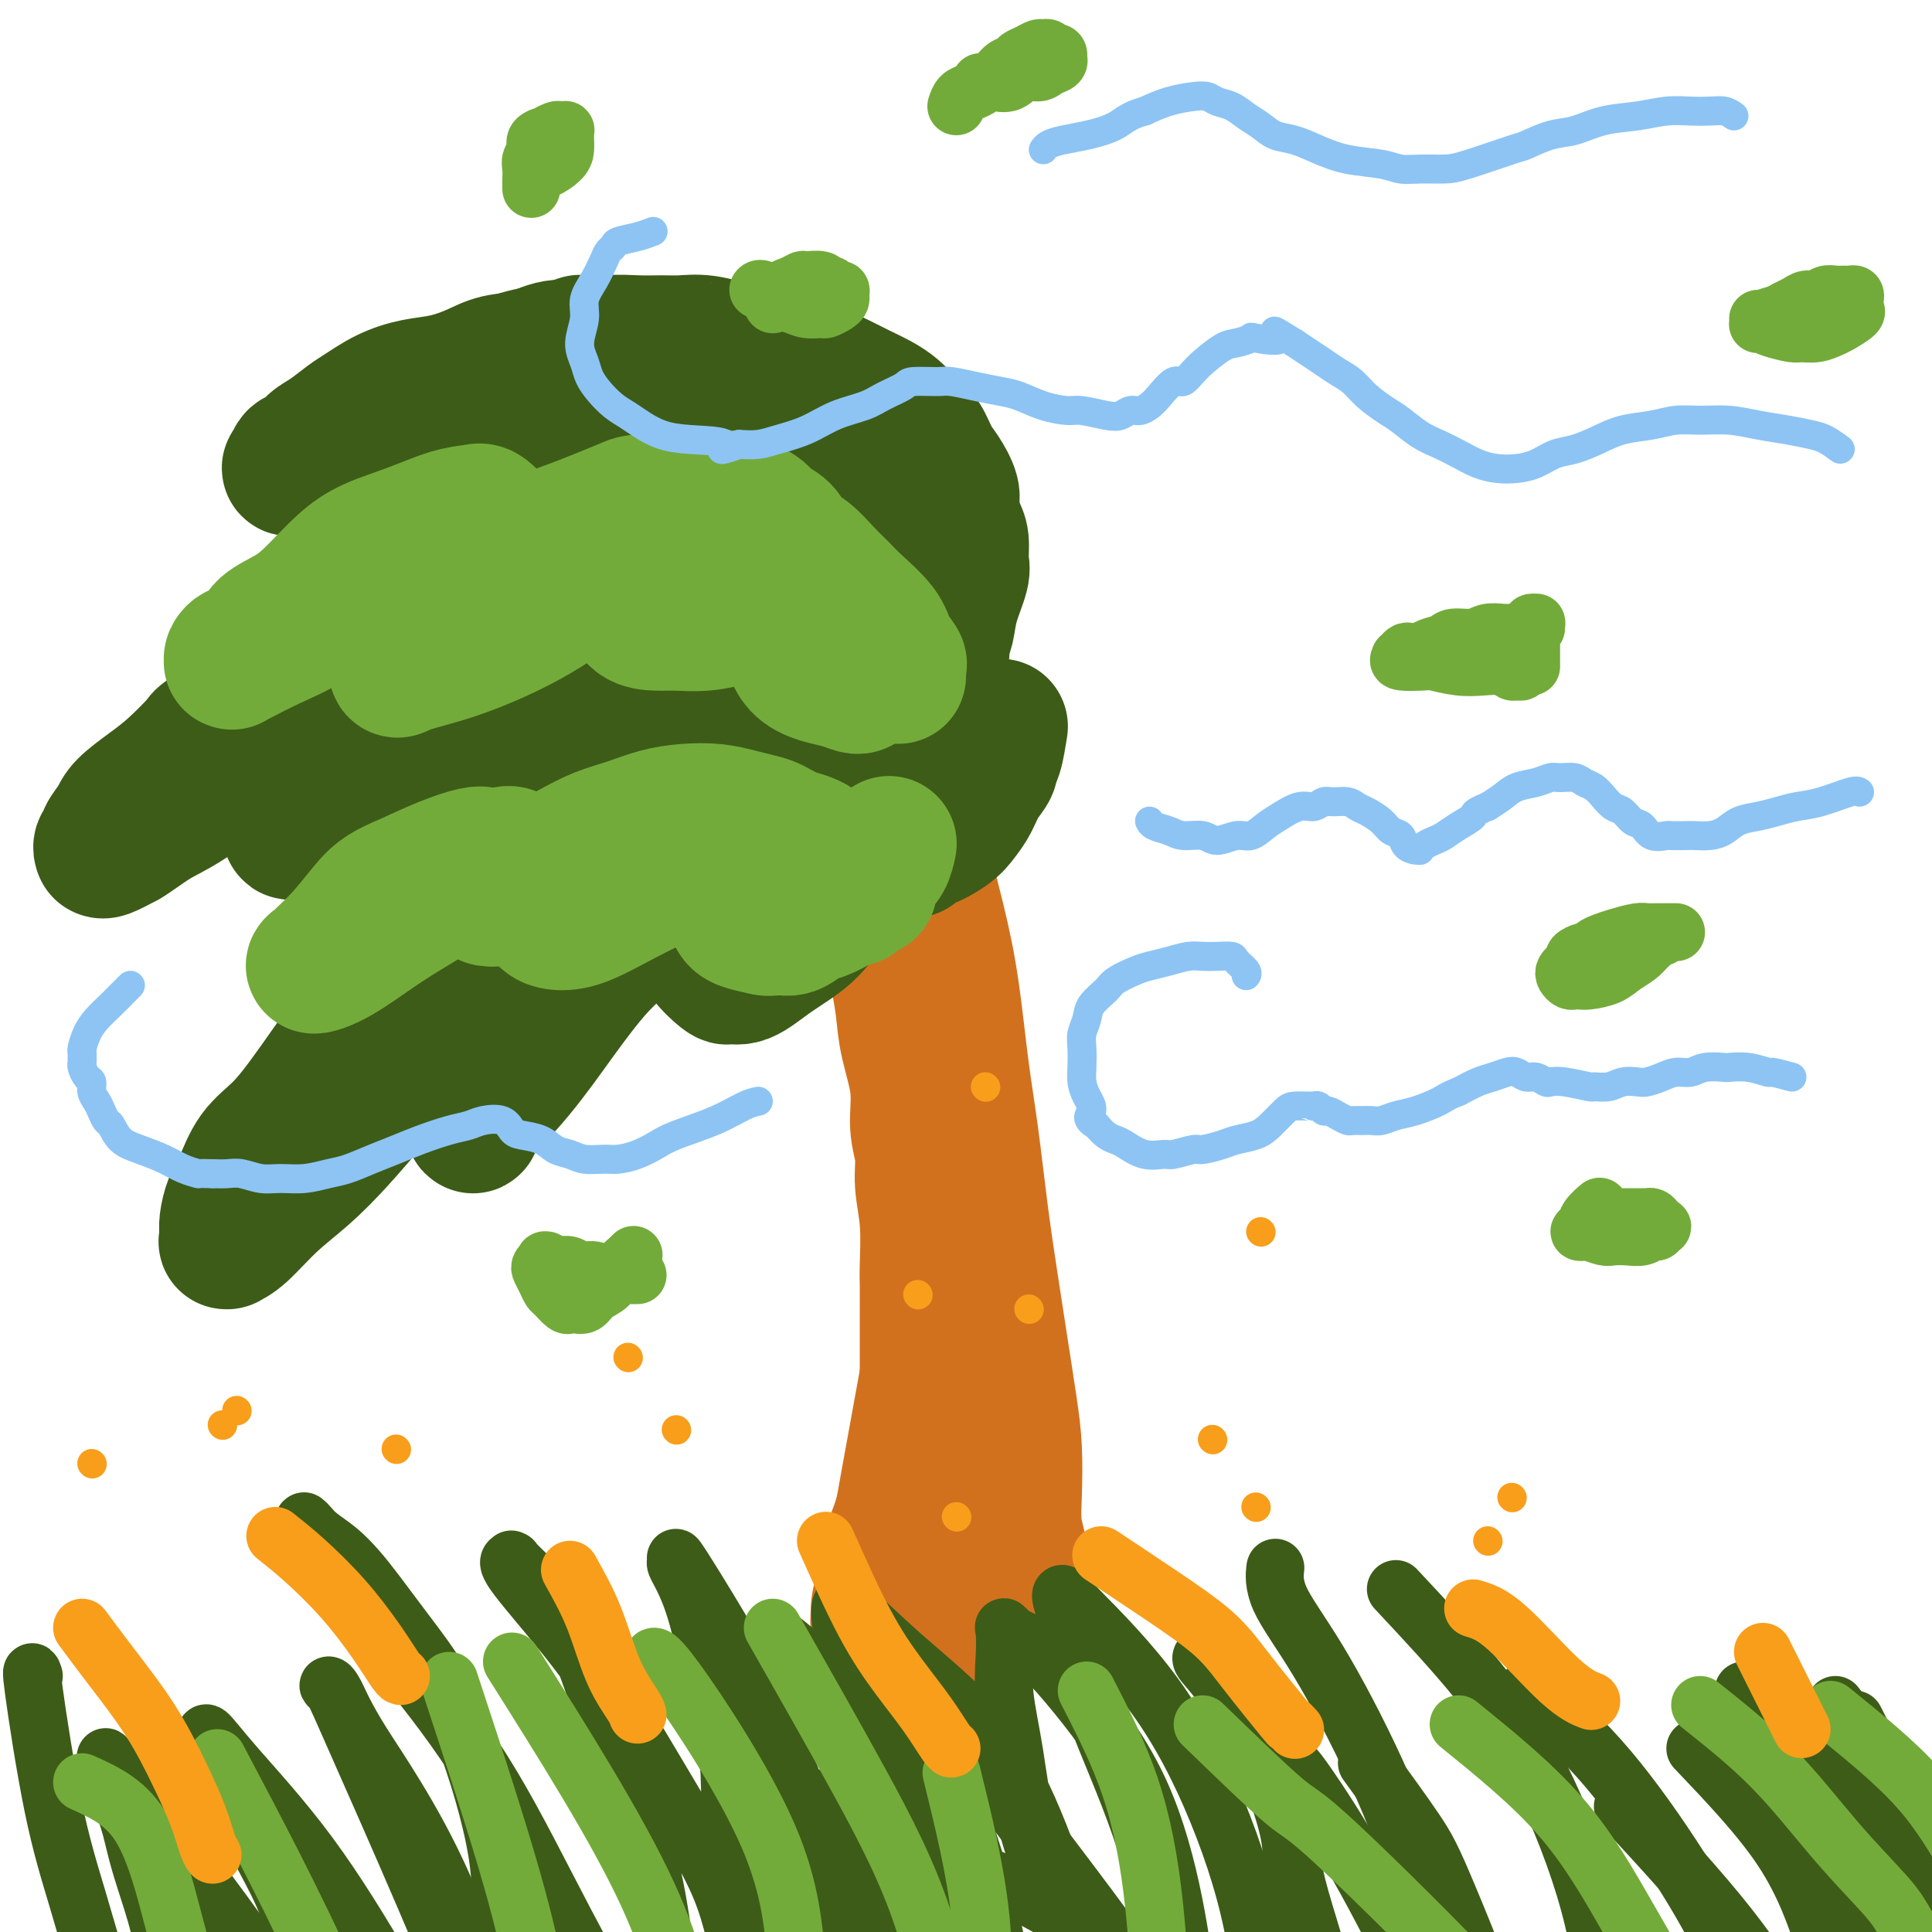 <svg viewBox='0 0 400 400' version='1.1' xmlns='http://www.w3.org/2000/svg' xmlns:xlink='http://www.w3.org/1999/xlink'><g fill='none' stroke='rgb(210,113,29)' stroke-width='28' stroke-linecap='round' stroke-linejoin='round'><path d='M192,293c0.000,-0.513 0.000,-1.026 0,-2c-0.000,-0.974 -0.000,-2.409 0,-4c0.000,-1.591 0.001,-3.340 0,-6c-0.001,-2.660 -0.004,-6.233 0,-9c0.004,-2.767 0.016,-4.728 0,-6c-0.016,-1.272 -0.061,-1.856 0,-4c0.061,-2.144 0.228,-5.847 0,-9c-0.228,-3.153 -0.853,-5.755 -1,-8c-0.147,-2.245 0.182,-4.131 0,-6c-0.182,-1.869 -0.875,-3.719 -1,-6c-0.125,-2.281 0.318,-4.992 0,-8c-0.318,-3.008 -1.396,-6.311 -2,-9c-0.604,-2.689 -0.734,-4.763 -1,-7c-0.266,-2.237 -0.668,-4.638 -1,-6c-0.332,-1.362 -0.595,-1.686 -1,-4c-0.405,-2.314 -0.953,-6.618 -1,-11c-0.047,-4.382 0.406,-8.841 0,-12c-0.406,-3.159 -1.671,-5.018 -2,-6c-0.329,-0.982 0.280,-1.086 0,-4c-0.280,-2.914 -1.447,-8.637 -2,-12c-0.553,-3.363 -0.492,-4.365 -1,-6c-0.508,-1.635 -1.586,-3.902 -2,-5c-0.414,-1.098 -0.162,-1.026 0,-2c0.162,-0.974 0.236,-2.993 0,-4c-0.236,-1.007 -0.782,-1.002 -1,-1c-0.218,0.002 -0.109,0.001 0,0'/><path d='M176,136c-2.227,-13.752 -0.793,-3.631 0,0c0.793,3.631 0.947,0.771 1,0c0.053,-0.771 0.007,0.545 0,1c-0.007,0.455 0.026,0.049 0,0c-0.026,-0.049 -0.110,0.259 0,1c0.110,0.741 0.414,1.915 1,3c0.586,1.085 1.455,2.082 2,3c0.545,0.918 0.764,1.756 1,4c0.236,2.244 0.487,5.895 1,9c0.513,3.105 1.289,5.663 2,8c0.711,2.337 1.356,4.452 2,7c0.644,2.548 1.286,5.530 2,9c0.714,3.470 1.501,7.428 2,11c0.499,3.572 0.711,6.758 1,10c0.289,3.242 0.657,6.540 1,10c0.343,3.460 0.663,7.083 1,10c0.337,2.917 0.690,5.129 1,8c0.310,2.871 0.576,6.400 1,10c0.424,3.600 1.005,7.272 1,10c-0.005,2.728 -0.597,4.513 -1,8c-0.403,3.487 -0.618,8.677 -1,13c-0.382,4.323 -0.932,7.778 -1,10c-0.068,2.222 0.344,3.212 0,5c-0.344,1.788 -1.445,4.375 -2,7c-0.555,2.625 -0.565,5.290 -1,8c-0.435,2.710 -1.296,5.467 -2,8c-0.704,2.533 -1.251,4.844 -2,7c-0.749,2.156 -1.702,4.157 -2,6c-0.298,1.843 0.058,3.526 0,5c-0.058,1.474 -0.529,2.737 -1,4'/><path d='M183,331c-1.774,7.516 -1.209,3.807 -1,3c0.209,-0.807 0.062,1.287 0,2c-0.062,0.713 -0.039,0.044 0,0c0.039,-0.044 0.093,0.538 0,0c-0.093,-0.538 -0.334,-2.194 0,-4c0.334,-1.806 1.244,-3.761 2,-6c0.756,-2.239 1.359,-4.763 2,-8c0.641,-3.237 1.321,-7.187 2,-11c0.679,-3.813 1.356,-7.490 2,-11c0.644,-3.510 1.256,-6.855 2,-11c0.744,-4.145 1.620,-9.092 2,-14c0.380,-4.908 0.264,-9.776 0,-15c-0.264,-5.224 -0.675,-10.803 -1,-16c-0.325,-5.197 -0.562,-10.013 -1,-15c-0.438,-4.987 -1.077,-10.147 -2,-15c-0.923,-4.853 -2.131,-9.400 -3,-14c-0.869,-4.600 -1.399,-9.253 -2,-13c-0.601,-3.747 -1.271,-6.588 -2,-10c-0.729,-3.412 -1.515,-7.393 -2,-9c-0.485,-1.607 -0.670,-0.839 -1,-3c-0.330,-2.161 -0.807,-7.252 -1,-10c-0.193,-2.748 -0.104,-3.153 0,-4c0.104,-0.847 0.223,-2.136 0,-3c-0.223,-0.864 -0.789,-1.303 -1,-2c-0.211,-0.697 -0.067,-1.651 0,-2c0.067,-0.349 0.056,-0.094 0,0c-0.056,0.094 -0.159,0.027 0,0c0.159,-0.027 0.579,-0.013 1,0'/><path d='M179,140c-1.989,-17.645 0.537,-3.759 2,3c1.463,6.759 1.862,6.389 3,9c1.138,2.611 3.015,8.202 4,12c0.985,3.798 1.079,5.802 2,10c0.921,4.198 2.669,10.588 4,16c1.331,5.412 2.243,9.846 3,15c0.757,5.154 1.357,11.029 2,16c0.643,4.971 1.328,9.037 2,14c0.672,4.963 1.333,10.823 2,16c0.667,5.177 1.342,9.670 2,14c0.658,4.330 1.300,8.495 2,13c0.700,4.505 1.459,9.348 2,13c0.541,3.652 0.863,6.113 1,9c0.137,2.887 0.090,6.201 0,9c-0.090,2.799 -0.224,5.085 0,7c0.224,1.915 0.805,3.461 1,5c0.195,1.539 0.004,3.073 0,4c-0.004,0.927 0.178,1.248 0,1c-0.178,-0.248 -0.715,-1.064 -1,-3c-0.285,-1.936 -0.317,-4.993 -1,-9c-0.683,-4.007 -2.015,-8.964 -3,-14c-0.985,-5.036 -1.622,-10.153 -2,-15c-0.378,-4.847 -0.496,-9.426 -1,-14c-0.504,-4.574 -1.393,-9.144 -2,-13c-0.607,-3.856 -0.933,-7.000 -1,-10c-0.067,-3.000 0.124,-5.857 0,-8c-0.124,-2.143 -0.562,-3.571 -1,-5'/><path d='M199,235c-1.870,-14.622 -0.546,-6.177 0,-2c0.546,4.177 0.314,4.087 0,7c-0.314,2.913 -0.711,8.829 -1,15c-0.289,6.171 -0.469,12.598 -1,19c-0.531,6.402 -1.411,12.778 -2,18c-0.589,5.222 -0.887,9.288 -1,13c-0.113,3.712 -0.041,7.068 0,10c0.041,2.932 0.050,5.440 0,8c-0.050,2.560 -0.158,5.173 0,7c0.158,1.827 0.582,2.869 1,4c0.418,1.131 0.830,2.352 1,3c0.170,0.648 0.098,0.725 0,1c-0.098,0.275 -0.222,0.750 0,1c0.222,0.250 0.792,0.275 1,0c0.208,-0.275 0.056,-0.850 0,-3c-0.056,-2.150 -0.015,-5.874 0,-10c0.015,-4.126 0.006,-8.654 0,-14c-0.006,-5.346 -0.007,-11.508 0,-17c0.007,-5.492 0.023,-10.312 0,-16c-0.023,-5.688 -0.085,-12.243 0,-18c0.085,-5.757 0.318,-10.717 0,-18c-0.318,-7.283 -1.186,-16.890 -2,-24c-0.814,-7.110 -1.573,-11.722 -2,-14c-0.427,-2.278 -0.522,-2.220 -1,-5c-0.478,-2.780 -1.338,-8.397 -2,-13c-0.662,-4.603 -1.126,-8.193 -2,-11c-0.874,-2.807 -2.158,-4.833 -3,-7c-0.842,-2.167 -1.240,-4.476 -2,-7c-0.760,-2.524 -1.880,-5.262 -3,-8'/><path d='M180,154c-1.630,-4.370 -1.705,-4.295 -2,-5c-0.295,-0.705 -0.810,-2.190 -1,-3c-0.190,-0.810 -0.054,-0.946 0,-1c0.054,-0.054 0.027,-0.027 0,0'/></g>
<g fill='none' stroke='rgb(61,92,24)' stroke-width='28' stroke-linecap='round' stroke-linejoin='round'><path d='M195,135c-0.099,-0.613 -0.199,-1.226 0,-2c0.199,-0.774 0.695,-1.709 1,-3c0.305,-1.291 0.419,-2.938 1,-5c0.581,-2.062 1.630,-4.537 2,-6c0.370,-1.463 0.062,-1.913 0,-3c-0.062,-1.087 0.121,-2.812 0,-4c-0.121,-1.188 -0.546,-1.839 -1,-3c-0.454,-1.161 -0.937,-2.832 -1,-4c-0.063,-1.168 0.292,-1.832 0,-3c-0.292,-1.168 -1.233,-2.841 -2,-4c-0.767,-1.159 -1.360,-1.805 -2,-3c-0.640,-1.195 -1.328,-2.939 -2,-4c-0.672,-1.061 -1.327,-1.439 -2,-2c-0.673,-0.561 -1.365,-1.305 -2,-2c-0.635,-0.695 -1.214,-1.342 -2,-2c-0.786,-0.658 -1.778,-1.327 -3,-2c-1.222,-0.673 -2.675,-1.350 -4,-2c-1.325,-0.650 -2.521,-1.274 -4,-2c-1.479,-0.726 -3.242,-1.556 -5,-2c-1.758,-0.444 -3.512,-0.504 -5,-1c-1.488,-0.496 -2.711,-1.427 -4,-2c-1.289,-0.573 -2.645,-0.786 -4,-1'/><path d='M156,73c-4.919,-1.713 -4.218,-0.995 -5,-1c-0.782,-0.005 -3.048,-0.735 -5,-1c-1.952,-0.265 -3.591,-0.067 -5,0c-1.409,0.067 -2.588,0.002 -4,0c-1.412,-0.002 -3.058,0.059 -5,0c-1.942,-0.059 -4.182,-0.238 -6,0c-1.818,0.238 -3.215,0.893 -5,1c-1.785,0.107 -3.956,-0.332 -6,0c-2.044,0.332 -3.959,1.436 -6,2c-2.041,0.564 -4.207,0.587 -6,1c-1.793,0.413 -3.211,1.217 -5,2c-1.789,0.783 -3.948,1.546 -6,2c-2.052,0.454 -3.998,0.601 -6,1c-2.002,0.399 -4.059,1.051 -6,2c-1.941,0.949 -3.765,2.195 -5,3c-1.235,0.805 -1.879,1.170 -3,2c-1.121,0.830 -2.717,2.125 -4,3c-1.283,0.875 -2.252,1.331 -3,2c-0.748,0.669 -1.276,1.553 -2,2c-0.724,0.447 -1.644,0.458 -2,1c-0.356,0.542 -0.148,1.615 0,2c0.148,0.385 0.235,0.081 0,0c-0.235,-0.081 -0.793,0.062 -1,0c-0.207,-0.062 -0.064,-0.329 1,-1c1.064,-0.671 3.048,-1.747 5,-3c1.952,-1.253 3.872,-2.684 6,-4c2.128,-1.316 4.465,-2.519 8,-4c3.535,-1.481 8.267,-3.241 13,-5'/><path d='M93,80c5.482,-2.643 3.185,-0.750 4,-1c0.815,-0.250 4.740,-2.642 8,-4c3.260,-1.358 5.854,-1.683 8,-2c2.146,-0.317 3.842,-0.626 5,-1c1.158,-0.374 1.777,-0.812 2,-1c0.223,-0.188 0.048,-0.128 0,0c-0.048,0.128 0.030,0.322 0,1c-0.030,0.678 -0.168,1.841 -1,3c-0.832,1.159 -2.356,2.315 -4,4c-1.644,1.685 -3.406,3.899 -5,6c-1.594,2.101 -3.018,4.090 -4,5c-0.982,0.910 -1.520,0.743 -2,2c-0.480,1.257 -0.901,3.940 -1,5c-0.099,1.060 0.123,0.498 2,0c1.877,-0.498 5.408,-0.931 9,-2c3.592,-1.069 7.245,-2.774 11,-4c3.755,-1.226 7.612,-1.975 11,-3c3.388,-1.025 6.305,-2.327 9,-3c2.695,-0.673 5.166,-0.716 7,-1c1.834,-0.284 3.029,-0.808 4,-1c0.971,-0.192 1.718,-0.053 2,0c0.282,0.053 0.101,0.018 0,0c-0.101,-0.018 -0.120,-0.020 0,1c0.120,1.020 0.380,3.063 0,5c-0.380,1.937 -1.400,3.769 -2,6c-0.600,2.231 -0.781,4.861 -1,7c-0.219,2.139 -0.476,3.789 0,5c0.476,1.211 1.684,1.984 3,3c1.316,1.016 2.739,2.273 5,3c2.261,0.727 5.360,0.922 8,1c2.640,0.078 4.820,0.039 7,0'/><path d='M178,114c3.499,0.173 4.746,0.105 6,0c1.254,-0.105 2.516,-0.248 4,0c1.484,0.248 3.190,0.888 4,2c0.810,1.112 0.725,2.695 1,3c0.275,0.305 0.910,-0.669 0,2c-0.910,2.669 -3.365,8.980 -5,13c-1.635,4.020 -2.449,5.751 -3,8c-0.551,2.249 -0.839,5.018 -1,6c-0.161,0.982 -0.197,0.176 0,0c0.197,-0.176 0.626,0.277 1,1c0.374,0.723 0.692,1.717 1,2c0.308,0.283 0.605,-0.144 1,0c0.395,0.144 0.887,0.859 1,1c0.113,0.141 -0.154,-0.293 0,0c0.154,0.293 0.729,1.312 1,1c0.271,-0.312 0.237,-1.954 0,-3c-0.237,-1.046 -0.677,-1.495 -1,-2c-0.323,-0.505 -0.528,-1.066 -1,-2c-0.472,-0.934 -1.212,-2.242 -2,-3c-0.788,-0.758 -1.626,-0.965 -3,-2c-1.374,-1.035 -3.286,-2.896 -5,-4c-1.714,-1.104 -3.231,-1.451 -5,-2c-1.769,-0.549 -3.791,-1.300 -6,-2c-2.209,-0.700 -4.604,-1.350 -7,-2'/><path d='M159,131c-3.865,-1.090 -4.529,-0.814 -6,-1c-1.471,-0.186 -3.750,-0.835 -6,-1c-2.250,-0.165 -4.471,0.155 -7,0c-2.529,-0.155 -5.367,-0.785 -8,-1c-2.633,-0.215 -5.062,-0.014 -8,0c-2.938,0.014 -6.385,-0.158 -8,0c-1.615,0.158 -1.397,0.646 -4,1c-2.603,0.354 -8.026,0.574 -12,1c-3.974,0.426 -6.497,1.059 -9,2c-2.503,0.941 -4.985,2.191 -8,3c-3.015,0.809 -6.564,1.176 -9,2c-2.436,0.824 -3.760,2.106 -6,3c-2.240,0.894 -5.395,1.402 -7,2c-1.605,0.598 -1.661,1.286 -3,2c-1.339,0.714 -3.963,1.453 -7,3c-3.037,1.547 -6.488,3.902 -8,5c-1.512,1.098 -1.086,0.940 -2,2c-0.914,1.060 -3.167,3.338 -5,5c-1.833,1.662 -3.247,2.707 -5,4c-1.753,1.293 -3.847,2.832 -5,4c-1.153,1.168 -1.367,1.963 -2,3c-0.633,1.037 -1.686,2.316 -2,3c-0.314,0.684 0.112,0.772 0,1c-0.112,0.228 -0.762,0.597 -1,1c-0.238,0.403 -0.063,0.842 0,1c0.063,0.158 0.014,0.037 0,0c-0.014,-0.037 0.007,0.011 0,0c-0.007,-0.011 -0.040,-0.080 0,0c0.040,0.080 0.154,0.309 1,0c0.846,-0.309 2.423,-1.154 4,-2'/><path d='M26,174c1.832,-1.065 3.913,-2.729 6,-4c2.087,-1.271 4.181,-2.151 7,-4c2.819,-1.849 6.362,-4.667 10,-7c3.638,-2.333 7.370,-4.180 10,-6c2.630,-1.820 4.157,-3.611 6,-5c1.843,-1.389 4.001,-2.374 5,-3c0.999,-0.626 0.838,-0.894 1,-1c0.162,-0.106 0.646,-0.051 1,0c0.354,0.051 0.580,0.099 0,1c-0.580,0.901 -1.964,2.655 -3,5c-1.036,2.345 -1.725,5.280 -3,8c-1.275,2.720 -3.137,5.224 -4,7c-0.863,1.776 -0.726,2.823 -1,4c-0.274,1.177 -0.958,2.484 -1,3c-0.042,0.516 0.559,0.239 1,0c0.441,-0.239 0.723,-0.442 3,-2c2.277,-1.558 6.549,-4.473 11,-8c4.451,-3.527 9.081,-7.666 13,-11c3.919,-3.334 7.129,-5.861 10,-8c2.871,-2.139 5.405,-3.889 7,-5c1.595,-1.111 2.252,-1.582 3,-2c0.748,-0.418 1.588,-0.782 2,0c0.412,0.782 0.396,2.710 0,5c-0.396,2.290 -1.170,4.942 -2,8c-0.830,3.058 -1.714,6.523 -2,9c-0.286,2.477 0.026,3.968 0,5c-0.026,1.032 -0.388,1.607 0,2c0.388,0.393 1.528,0.606 4,0c2.472,-0.606 6.278,-2.030 10,-4c3.722,-1.970 7.361,-4.485 11,-7'/><path d='M131,154c5.109,-2.679 7.381,-3.877 10,-5c2.619,-1.123 5.584,-2.172 8,-3c2.416,-0.828 4.282,-1.437 6,-2c1.718,-0.563 3.287,-1.082 4,-1c0.713,0.082 0.569,0.763 1,2c0.431,1.237 1.438,3.029 2,5c0.562,1.971 0.678,4.122 1,6c0.322,1.878 0.849,3.485 1,5c0.151,1.515 -0.075,2.940 0,4c0.075,1.060 0.452,1.757 1,2c0.548,0.243 1.266,0.034 2,0c0.734,-0.034 1.483,0.108 3,0c1.517,-0.108 3.800,-0.464 6,-1c2.200,-0.536 4.316,-1.250 6,-2c1.684,-0.750 2.938,-1.536 4,-2c1.062,-0.464 1.934,-0.605 3,-1c1.066,-0.395 2.327,-1.045 2,-1c-0.327,0.045 -2.243,0.786 -3,1c-0.757,0.214 -0.357,-0.098 -1,0c-0.643,0.098 -2.331,0.607 -4,1c-1.669,0.393 -3.319,0.668 -5,1c-1.681,0.332 -3.392,0.719 -5,1c-1.608,0.281 -3.111,0.457 -5,1c-1.889,0.543 -4.162,1.454 -6,2c-1.838,0.546 -3.239,0.727 -5,1c-1.761,0.273 -3.880,0.636 -6,1'/><path d='M151,169c-6.967,1.591 -5.383,1.569 -6,2c-0.617,0.431 -3.434,1.314 -6,2c-2.566,0.686 -4.880,1.176 -7,2c-2.120,0.824 -4.046,1.983 -6,3c-1.954,1.017 -3.937,1.892 -6,3c-2.063,1.108 -4.204,2.449 -7,4c-2.796,1.551 -6.245,3.311 -9,5c-2.755,1.689 -4.816,3.307 -7,5c-2.184,1.693 -4.491,3.462 -7,5c-2.509,1.538 -5.219,2.844 -8,5c-2.781,2.156 -5.633,5.162 -8,8c-2.367,2.838 -4.248,5.508 -6,8c-1.752,2.492 -3.376,4.805 -5,7c-1.624,2.195 -3.248,4.272 -5,6c-1.752,1.728 -3.632,3.107 -5,5c-1.368,1.893 -2.223,4.300 -3,6c-0.777,1.700 -1.476,2.694 -2,4c-0.524,1.306 -0.872,2.924 -1,4c-0.128,1.076 -0.036,1.610 0,2c0.036,0.390 0.016,0.638 0,1c-0.016,0.362 -0.030,0.839 0,1c0.030,0.161 0.102,0.005 0,0c-0.102,-0.005 -0.378,0.140 0,0c0.378,-0.140 1.410,-0.564 3,-2c1.590,-1.436 3.738,-3.882 6,-6c2.262,-2.118 4.637,-3.908 7,-6c2.363,-2.092 4.713,-4.486 7,-7c2.287,-2.514 4.511,-5.147 7,-8c2.489,-2.853 5.245,-5.927 8,-9'/><path d='M85,219c7.039,-6.871 5.638,-5.549 6,-6c0.362,-0.451 2.489,-2.676 4,-4c1.511,-1.324 2.406,-1.746 3,-2c0.594,-0.254 0.888,-0.339 1,0c0.112,0.339 0.044,1.101 0,2c-0.044,0.899 -0.064,1.933 0,4c0.064,2.067 0.211,5.166 0,8c-0.211,2.834 -0.780,5.405 -1,7c-0.220,1.595 -0.091,2.216 0,3c0.091,0.784 0.144,1.733 0,2c-0.144,0.267 -0.486,-0.147 1,-2c1.486,-1.853 4.800,-5.146 8,-9c3.200,-3.854 6.287,-8.269 9,-12c2.713,-3.731 5.052,-6.777 7,-9c1.948,-2.223 3.504,-3.624 5,-5c1.496,-1.376 2.933,-2.728 4,-4c1.067,-1.272 1.764,-2.463 3,-3c1.236,-0.537 3.011,-0.420 4,0c0.989,0.420 1.191,1.141 2,2c0.809,0.859 2.224,1.855 3,3c0.776,1.145 0.914,2.439 2,4c1.086,1.561 3.119,3.389 4,4c0.881,0.611 0.611,0.006 1,0c0.389,-0.006 1.436,0.588 3,0c1.564,-0.588 3.646,-2.360 6,-4c2.354,-1.640 4.979,-3.150 7,-5c2.021,-1.850 3.436,-4.040 5,-6c1.564,-1.960 3.275,-3.690 5,-5c1.725,-1.310 3.464,-2.199 5,-3c1.536,-0.801 2.867,-1.515 4,-2c1.133,-0.485 2.066,-0.743 3,-1'/><path d='M189,176c5.893,-4.393 3.126,-2.377 3,-2c-0.126,0.377 2.391,-0.885 4,-2c1.609,-1.115 2.312,-2.082 3,-3c0.688,-0.918 1.360,-1.787 2,-3c0.640,-1.213 1.246,-2.769 2,-4c0.754,-1.231 1.656,-2.138 2,-3c0.344,-0.862 0.131,-1.678 0,-2c-0.131,-0.322 -0.179,-0.148 0,0c0.179,0.148 0.587,0.271 1,-1c0.413,-1.271 0.832,-3.934 1,-5c0.168,-1.066 0.084,-0.533 0,0'/><path d='M174,101c0.333,-1.925 0.666,-3.851 1,-5c0.334,-1.149 0.668,-1.523 1,-2c0.332,-0.477 0.663,-1.059 1,-1c0.337,0.059 0.680,0.757 1,2c0.320,1.243 0.618,3.030 1,5c0.382,1.970 0.848,4.121 1,6c0.152,1.879 -0.011,3.485 0,5c0.011,1.515 0.196,2.938 0,4c-0.196,1.062 -0.774,1.764 -1,2c-0.226,0.236 -0.099,0.007 0,0c0.099,-0.007 0.170,0.208 0,-1c-0.170,-1.208 -0.581,-3.840 -1,-5c-0.419,-1.160 -0.844,-0.847 -1,-3c-0.156,-2.153 -0.042,-6.772 0,-9c0.042,-2.228 0.012,-2.065 0,-2c-0.012,0.065 -0.006,0.033 0,0'/></g>
<g fill='none' stroke='rgb(115,171,58)' stroke-width='28' stroke-linecap='round' stroke-linejoin='round'><path d='M186,140c-0.054,-0.800 -0.108,-1.600 0,-2c0.108,-0.400 0.377,-0.400 0,-1c-0.377,-0.600 -1.401,-1.801 -2,-3c-0.599,-1.199 -0.772,-2.398 -2,-4c-1.228,-1.602 -3.512,-3.607 -5,-5c-1.488,-1.393 -2.179,-2.173 -3,-3c-0.821,-0.827 -1.771,-1.702 -3,-3c-1.229,-1.298 -2.736,-3.019 -4,-4c-1.264,-0.981 -2.285,-1.222 -3,-2c-0.715,-0.778 -1.123,-2.093 -2,-3c-0.877,-0.907 -2.221,-1.406 -3,-2c-0.779,-0.594 -0.991,-1.285 -2,-2c-1.009,-0.715 -2.814,-1.456 -4,-2c-1.186,-0.544 -1.752,-0.892 -3,-1c-1.248,-0.108 -3.178,0.023 -5,0c-1.822,-0.023 -3.538,-0.202 -6,0c-2.462,0.202 -5.671,0.784 -7,1c-1.329,0.216 -0.777,0.067 -3,1c-2.223,0.933 -7.222,2.948 -10,4c-2.778,1.052 -3.337,1.139 -5,2c-1.663,0.861 -4.432,2.494 -6,3c-1.568,0.506 -1.937,-0.116 -2,0c-0.063,0.116 0.179,0.969 0,1c-0.179,0.031 -0.779,-0.761 -1,-1c-0.221,-0.239 -0.063,0.075 0,0c0.063,-0.075 0.032,-0.537 0,-1'/><path d='M105,113c-4.352,0.976 -1.730,-1.084 -1,-2c0.730,-0.916 -0.430,-0.689 -1,-1c-0.570,-0.311 -0.551,-1.160 -1,-2c-0.449,-0.840 -1.368,-1.670 -2,-2c-0.632,-0.330 -0.978,-0.159 -2,0c-1.022,0.159 -2.720,0.307 -5,1c-2.280,0.693 -5.143,1.932 -8,3c-2.857,1.068 -5.708,1.966 -8,3c-2.292,1.034 -4.027,2.206 -6,4c-1.973,1.794 -4.185,4.212 -6,6c-1.815,1.788 -3.231,2.948 -5,4c-1.769,1.052 -3.889,1.998 -5,3c-1.111,1.002 -1.212,2.062 -2,3c-0.788,0.938 -2.264,1.754 -3,2c-0.736,0.246 -0.734,-0.077 -1,0c-0.266,0.077 -0.800,0.555 -1,1c-0.200,0.445 -0.066,0.857 0,1c0.066,0.143 0.062,0.017 0,0c-0.062,-0.017 -0.184,0.074 0,0c0.184,-0.074 0.673,-0.312 2,-1c1.327,-0.688 3.491,-1.825 6,-3c2.509,-1.175 5.364,-2.390 8,-4c2.636,-1.610 5.053,-3.617 7,-5c1.947,-1.383 3.423,-2.142 5,-3c1.577,-0.858 3.256,-1.814 4,-2c0.744,-0.186 0.553,0.398 1,1c0.447,0.602 1.532,1.223 2,3c0.468,1.777 0.318,4.709 0,7c-0.318,2.291 -0.805,3.940 -1,5c-0.195,1.060 -0.097,1.530 0,2'/><path d='M82,137c-0.123,2.502 0.070,1.757 2,1c1.930,-0.757 5.595,-1.527 10,-3c4.405,-1.473 9.548,-3.648 14,-6c4.452,-2.352 8.212,-4.879 11,-7c2.788,-2.121 4.604,-3.834 6,-5c1.396,-1.166 2.373,-1.783 3,-2c0.627,-0.217 0.903,-0.033 1,0c0.097,0.033 0.016,-0.086 0,0c-0.016,0.086 0.032,0.377 0,1c-0.032,0.623 -0.146,1.578 0,3c0.146,1.422 0.550,3.310 1,5c0.450,1.690 0.945,3.181 2,4c1.055,0.819 2.671,0.966 4,1c1.329,0.034 2.371,-0.045 4,0c1.629,0.045 3.843,0.213 6,0c2.157,-0.213 4.255,-0.807 6,-1c1.745,-0.193 3.135,0.016 4,0c0.865,-0.016 1.203,-0.258 2,0c0.797,0.258 2.054,1.014 3,2c0.946,0.986 1.583,2.200 2,3c0.417,0.800 0.616,1.185 1,2c0.384,0.815 0.954,2.061 2,3c1.046,0.939 2.568,1.572 4,2c1.432,0.428 2.776,0.651 4,1c1.224,0.349 2.330,0.825 3,1c0.670,0.175 0.906,0.050 1,0c0.094,-0.050 0.047,-0.025 0,0'/><path d='M175,180c-0.516,-0.016 -1.033,-0.032 -2,-1c-0.967,-0.968 -2.386,-2.889 -4,-4c-1.614,-1.111 -3.424,-1.412 -5,-2c-1.576,-0.588 -2.920,-1.465 -4,-2c-1.080,-0.535 -1.897,-0.730 -3,-1c-1.103,-0.270 -2.492,-0.616 -4,-1c-1.508,-0.384 -3.136,-0.805 -5,-1c-1.864,-0.195 -3.963,-0.163 -6,0c-2.037,0.163 -4.010,0.456 -6,1c-1.990,0.544 -3.996,1.338 -6,2c-2.004,0.662 -4.007,1.192 -6,2c-1.993,0.808 -3.978,1.895 -6,3c-2.022,1.105 -4.082,2.230 -6,3c-1.918,0.770 -3.695,1.187 -5,2c-1.305,0.813 -2.140,2.022 -3,3c-0.860,0.978 -1.747,1.725 -2,2c-0.253,0.275 0.128,0.078 0,0c-0.128,-0.078 -0.765,-0.037 -1,0c-0.235,0.037 -0.067,0.070 0,0c0.067,-0.070 0.033,-0.243 0,-1c-0.033,-0.757 -0.065,-2.099 0,-3c0.065,-0.901 0.226,-1.361 0,-2c-0.226,-0.639 -0.840,-1.456 -1,-2c-0.160,-0.544 0.132,-0.816 0,-1c-0.132,-0.184 -0.689,-0.280 -2,0c-1.311,0.280 -3.374,0.937 -6,2c-2.626,1.063 -5.813,2.531 -9,4'/><path d='M83,183c-3.975,1.604 -5.412,3.114 -7,5c-1.588,1.886 -3.328,4.149 -5,6c-1.672,1.851 -3.275,3.290 -4,4c-0.725,0.710 -0.571,0.691 -1,1c-0.429,0.309 -1.441,0.946 -1,1c0.441,0.054 2.336,-0.474 5,-2c2.664,-1.526 6.096,-4.048 9,-6c2.904,-1.952 5.280,-3.333 8,-5c2.720,-1.667 5.785,-3.619 8,-5c2.215,-1.381 3.579,-2.190 5,-3c1.421,-0.810 2.898,-1.620 4,-2c1.102,-0.380 1.828,-0.330 2,0c0.172,0.330 -0.209,0.940 0,2c0.209,1.060 1.007,2.571 2,4c0.993,1.429 2.180,2.778 3,4c0.820,1.222 1.271,2.318 2,3c0.729,0.682 1.735,0.950 3,1c1.265,0.050 2.790,-0.116 5,-1c2.210,-0.884 5.107,-2.484 8,-4c2.893,-1.516 5.782,-2.946 8,-4c2.218,-1.054 3.764,-1.731 5,-2c1.236,-0.269 2.163,-0.128 3,0c0.837,0.128 1.586,0.244 2,0c0.414,-0.244 0.494,-0.847 1,0c0.506,0.847 1.440,3.144 2,4c0.560,0.856 0.748,0.271 1,1c0.252,0.729 0.568,2.773 1,4c0.432,1.227 0.981,1.636 2,2c1.019,0.364 2.510,0.682 4,1'/><path d='M158,192c1.465,0.434 2.129,0.019 3,0c0.871,-0.019 1.949,0.359 3,0c1.051,-0.359 2.075,-1.454 3,-2c0.925,-0.546 1.751,-0.542 3,-1c1.249,-0.458 2.922,-1.377 4,-2c1.078,-0.623 1.560,-0.950 2,-1c0.440,-0.050 0.839,0.179 1,0c0.161,-0.179 0.086,-0.764 0,-1c-0.086,-0.236 -0.181,-0.122 0,0c0.181,0.122 0.639,0.251 1,0c0.361,-0.251 0.625,-0.881 1,-1c0.375,-0.119 0.861,0.272 1,0c0.139,-0.272 -0.068,-1.208 0,-2c0.068,-0.792 0.410,-1.439 1,-2c0.590,-0.561 1.428,-1.036 2,-2c0.572,-0.964 0.878,-2.418 1,-3c0.122,-0.582 0.061,-0.291 0,0'/></g>
<g fill='none' stroke='rgb(141,196,244)' stroke-width='6' stroke-linecap='round' stroke-linejoin='round'><path d='M385,164c-0.292,-0.202 -0.584,-0.405 -2,0c-1.416,0.405 -3.958,1.417 -6,2c-2.042,0.583 -3.586,0.737 -5,1c-1.414,0.263 -2.699,0.634 -4,1c-1.301,0.366 -2.618,0.725 -4,1c-1.382,0.275 -2.830,0.466 -4,1c-1.170,0.534 -2.062,1.411 -3,2c-0.938,0.589 -1.923,0.889 -3,1c-1.077,0.111 -2.246,0.032 -3,0c-0.754,-0.032 -1.094,-0.015 -2,0c-0.906,0.015 -2.378,0.030 -3,0c-0.622,-0.030 -0.393,-0.106 -1,0c-0.607,0.106 -2.049,0.394 -3,0c-0.951,-0.394 -1.409,-1.470 -2,-2c-0.591,-0.530 -1.313,-0.513 -2,-1c-0.687,-0.487 -1.339,-1.478 -2,-2c-0.661,-0.522 -1.331,-0.574 -2,-1c-0.669,-0.426 -1.338,-1.224 -2,-2c-0.662,-0.776 -1.317,-1.529 -2,-2c-0.683,-0.471 -1.392,-0.659 -2,-1c-0.608,-0.341 -1.114,-0.835 -2,-1c-0.886,-0.165 -2.152,0.000 -3,0c-0.848,-0.000 -1.280,-0.166 -2,0c-0.720,0.166 -1.729,0.663 -3,1c-1.271,0.337 -2.804,0.514 -4,1c-1.196,0.486 -2.056,1.282 -3,2c-0.944,0.718 -1.972,1.359 -3,2'/><path d='M308,167c-3.324,1.289 -2.634,1.511 -3,2c-0.366,0.489 -1.787,1.245 -3,2c-1.213,0.755 -2.220,1.509 -3,2c-0.780,0.491 -1.335,0.721 -2,1c-0.665,0.279 -1.439,0.609 -2,1c-0.561,0.391 -0.909,0.844 -1,1c-0.091,0.156 0.074,0.015 0,0c-0.074,-0.015 -0.389,0.095 -1,0c-0.611,-0.095 -1.518,-0.396 -2,-1c-0.482,-0.604 -0.538,-1.509 -1,-2c-0.462,-0.491 -1.330,-0.566 -2,-1c-0.670,-0.434 -1.142,-1.226 -2,-2c-0.858,-0.774 -2.103,-1.529 -3,-2c-0.897,-0.471 -1.447,-0.658 -2,-1c-0.553,-0.342 -1.109,-0.839 -2,-1c-0.891,-0.161 -2.118,0.016 -3,0c-0.882,-0.016 -1.418,-0.223 -2,0c-0.582,0.223 -1.209,0.877 -2,1c-0.791,0.123 -1.747,-0.284 -3,0c-1.253,0.284 -2.804,1.258 -4,2c-1.196,0.742 -2.037,1.253 -3,2c-0.963,0.747 -2.046,1.732 -3,2c-0.954,0.268 -1.777,-0.180 -3,0c-1.223,0.180 -2.846,0.988 -4,1c-1.154,0.012 -1.840,-0.771 -3,-1c-1.160,-0.229 -2.794,0.096 -4,0c-1.206,-0.096 -1.983,-0.613 -3,-1c-1.017,-0.387 -2.274,-0.643 -3,-1c-0.726,-0.357 -0.922,-0.816 -1,-1c-0.078,-0.184 -0.039,-0.092 0,0'/><path d='M381,93c-1.041,-0.756 -2.083,-1.513 -3,-2c-0.917,-0.487 -1.711,-0.705 -3,-1c-1.289,-0.295 -3.075,-0.668 -5,-1c-1.925,-0.332 -3.990,-0.622 -6,-1c-2.010,-0.378 -3.965,-0.845 -6,-1c-2.035,-0.155 -4.150,0.003 -6,0c-1.850,-0.003 -3.436,-0.165 -5,0c-1.564,0.165 -3.107,0.659 -5,1c-1.893,0.341 -4.137,0.529 -6,1c-1.863,0.471 -3.344,1.226 -5,2c-1.656,0.774 -3.485,1.567 -5,2c-1.515,0.433 -2.715,0.506 -4,1c-1.285,0.494 -2.654,1.408 -4,2c-1.346,0.592 -2.670,0.860 -4,1c-1.330,0.140 -2.665,0.152 -4,0c-1.335,-0.152 -2.668,-0.467 -4,-1c-1.332,-0.533 -2.662,-1.283 -4,-2c-1.338,-0.717 -2.683,-1.402 -4,-2c-1.317,-0.598 -2.607,-1.108 -4,-2c-1.393,-0.892 -2.890,-2.164 -4,-3c-1.110,-0.836 -1.833,-1.235 -3,-2c-1.167,-0.765 -2.777,-1.896 -4,-3c-1.223,-1.104 -2.060,-2.183 -3,-3c-0.940,-0.817 -1.984,-1.374 -3,-2c-1.016,-0.626 -2.004,-1.322 -3,-2c-0.996,-0.678 -1.999,-1.336 -3,-2c-1.001,-0.664 -2.001,-1.332 -3,-2'/><path d='M268,71c-6.879,-4.253 -3.076,-1.885 -3,-1c0.076,0.885 -3.575,0.288 -5,0c-1.425,-0.288 -0.623,-0.265 -1,0c-0.377,0.265 -1.934,0.772 -3,1c-1.066,0.228 -1.640,0.176 -3,1c-1.360,0.824 -3.505,2.525 -5,4c-1.495,1.475 -2.340,2.725 -3,3c-0.660,0.275 -1.135,-0.425 -2,0c-0.865,0.425 -2.118,1.974 -3,3c-0.882,1.026 -1.392,1.530 -2,2c-0.608,0.470 -1.315,0.907 -2,1c-0.685,0.093 -1.350,-0.157 -2,0c-0.650,0.157 -1.285,0.719 -2,1c-0.715,0.281 -1.510,0.279 -3,0c-1.490,-0.279 -3.675,-0.834 -5,-1c-1.325,-0.166 -1.791,0.058 -3,0c-1.209,-0.058 -3.160,-0.398 -5,-1c-1.840,-0.602 -3.568,-1.468 -5,-2c-1.432,-0.532 -2.570,-0.732 -4,-1c-1.430,-0.268 -3.154,-0.606 -5,-1c-1.846,-0.394 -3.813,-0.846 -5,-1c-1.187,-0.154 -1.592,-0.011 -3,0c-1.408,0.011 -3.817,-0.111 -5,0c-1.183,0.111 -1.140,0.456 -2,1c-0.860,0.544 -2.624,1.287 -4,2c-1.376,0.713 -2.363,1.396 -4,2c-1.637,0.604 -3.925,1.129 -6,2c-2.075,0.871 -3.938,2.089 -6,3c-2.062,0.911 -4.324,1.514 -6,2c-1.676,0.486 -2.764,0.853 -4,1c-1.236,0.147 -2.618,0.073 -4,0'/><path d='M153,92c-5.907,2.062 -2.674,0.718 -3,0c-0.326,-0.718 -4.212,-0.810 -7,-1c-2.788,-0.190 -4.480,-0.476 -6,-1c-1.520,-0.524 -2.869,-1.284 -4,-2c-1.131,-0.716 -2.043,-1.387 -3,-2c-0.957,-0.613 -1.960,-1.166 -3,-2c-1.040,-0.834 -2.117,-1.948 -3,-3c-0.883,-1.052 -1.573,-2.041 -2,-3c-0.427,-0.959 -0.592,-1.886 -1,-3c-0.408,-1.114 -1.059,-2.413 -1,-4c0.059,-1.587 0.828,-3.462 1,-5c0.172,-1.538 -0.251,-2.741 0,-4c0.251,-1.259 1.178,-2.575 2,-4c0.822,-1.425 1.539,-2.959 2,-4c0.461,-1.041 0.667,-1.589 1,-2c0.333,-0.411 0.794,-0.685 1,-1c0.206,-0.315 0.158,-0.672 1,-1c0.842,-0.328 2.573,-0.627 4,-1c1.427,-0.373 2.551,-0.821 3,-1c0.449,-0.179 0.225,-0.090 0,0'/><path d='M359,24c-0.596,-0.421 -1.192,-0.842 -2,-1c-0.808,-0.158 -1.828,-0.055 -3,0c-1.172,0.055 -2.497,0.060 -4,0c-1.503,-0.060 -3.183,-0.186 -5,0c-1.817,0.186 -3.769,0.684 -6,1c-2.231,0.316 -4.741,0.450 -7,1c-2.259,0.550 -4.267,1.517 -6,2c-1.733,0.483 -3.189,0.483 -5,1c-1.811,0.517 -3.975,1.550 -5,2c-1.025,0.450 -0.910,0.318 -3,1c-2.090,0.682 -6.383,2.180 -9,3c-2.617,0.820 -3.556,0.964 -5,1c-1.444,0.036 -3.393,-0.034 -5,0c-1.607,0.034 -2.873,0.174 -4,0c-1.127,-0.174 -2.115,-0.662 -4,-1c-1.885,-0.338 -4.668,-0.527 -7,-1c-2.332,-0.473 -4.213,-1.229 -6,-2c-1.787,-0.771 -3.478,-1.558 -5,-2c-1.522,-0.442 -2.873,-0.538 -4,-1c-1.127,-0.462 -2.031,-1.290 -3,-2c-0.969,-0.710 -2.004,-1.301 -3,-2c-0.996,-0.699 -1.952,-1.506 -3,-2c-1.048,-0.494 -2.187,-0.677 -3,-1c-0.813,-0.323 -1.300,-0.788 -2,-1c-0.700,-0.212 -1.611,-0.173 -3,0c-1.389,0.173 -3.254,0.478 -5,1c-1.746,0.522 -3.373,1.261 -5,2'/><path d='M237,23c-3.385,0.881 -4.347,2.082 -6,3c-1.653,0.918 -3.998,1.553 -6,2c-2.002,0.447 -3.660,0.708 -5,1c-1.340,0.292 -2.361,0.617 -3,1c-0.639,0.383 -0.897,0.824 -1,1c-0.103,0.176 -0.052,0.088 0,0'/><path d='M371,223c-1.666,-0.453 -3.333,-0.906 -4,-1c-0.667,-0.094 -0.335,0.170 -1,0c-0.665,-0.170 -2.327,-0.774 -4,-1c-1.673,-0.226 -3.357,-0.075 -4,0c-0.643,0.075 -0.244,0.076 -1,0c-0.756,-0.076 -2.668,-0.227 -4,0c-1.332,0.227 -2.085,0.832 -3,1c-0.915,0.168 -1.991,-0.099 -3,0c-1.009,0.099 -1.949,0.566 -3,1c-1.051,0.434 -2.212,0.834 -3,1c-0.788,0.166 -1.202,0.098 -2,0c-0.798,-0.098 -1.981,-0.226 -3,0c-1.019,0.226 -1.874,0.806 -3,1c-1.126,0.194 -2.525,0.000 -3,0c-0.475,-0.000 -0.028,0.192 -1,0c-0.972,-0.192 -3.362,-0.768 -5,-1c-1.638,-0.232 -2.522,-0.118 -3,0c-0.478,0.118 -0.550,0.241 -1,0c-0.450,-0.241 -1.278,-0.846 -2,-1c-0.722,-0.154 -1.336,0.143 -2,0c-0.664,-0.143 -1.377,-0.726 -2,-1c-0.623,-0.274 -1.157,-0.238 -2,0c-0.843,0.238 -1.996,0.680 -3,1c-1.004,0.320 -1.858,0.520 -3,1c-1.142,0.480 -2.571,1.240 -4,2'/><path d='M302,226c-2.513,0.962 -2.795,1.368 -4,2c-1.205,0.632 -3.334,1.490 -5,2c-1.666,0.510 -2.870,0.672 -4,1c-1.130,0.328 -2.186,0.821 -3,1c-0.814,0.179 -1.387,0.045 -2,0c-0.613,-0.045 -1.267,-0.002 -2,0c-0.733,0.002 -1.544,-0.037 -2,0c-0.456,0.037 -0.556,0.150 -1,0c-0.444,-0.150 -1.233,-0.562 -2,-1c-0.767,-0.438 -1.512,-0.902 -2,-1c-0.488,-0.098 -0.720,0.170 -1,0c-0.280,-0.170 -0.607,-0.778 -1,-1c-0.393,-0.222 -0.853,-0.058 -1,0c-0.147,0.058 0.018,0.011 0,0c-0.018,-0.011 -0.219,0.014 -1,0c-0.781,-0.014 -2.142,-0.067 -3,0c-0.858,0.067 -1.215,0.255 -2,1c-0.785,0.745 -2.000,2.046 -3,3c-1.000,0.954 -1.785,1.561 -3,2c-1.215,0.439 -2.861,0.710 -4,1c-1.139,0.290 -1.770,0.599 -3,1c-1.230,0.401 -3.059,0.894 -4,1c-0.941,0.106 -0.994,-0.174 -2,0c-1.006,0.174 -2.965,0.804 -4,1c-1.035,0.196 -1.145,-0.041 -2,0c-0.855,0.041 -2.456,0.359 -4,0c-1.544,-0.359 -3.032,-1.395 -4,-2c-0.968,-0.605 -1.414,-0.778 -2,-1c-0.586,-0.222 -1.310,-0.492 -2,-1c-0.690,-0.508 -1.345,-1.254 -2,-2'/><path d='M227,233c-2.657,-1.465 -1.300,-2.128 -1,-3c0.300,-0.872 -0.456,-1.951 -1,-3c-0.544,-1.049 -0.874,-2.066 -1,-3c-0.126,-0.934 -0.047,-1.786 0,-3c0.047,-1.214 0.061,-2.790 0,-4c-0.061,-1.210 -0.198,-2.053 0,-3c0.198,-0.947 0.731,-1.998 1,-3c0.269,-1.002 0.273,-1.956 1,-3c0.727,-1.044 2.178,-2.177 3,-3c0.822,-0.823 1.014,-1.334 2,-2c0.986,-0.666 2.767,-1.485 4,-2c1.233,-0.515 1.918,-0.726 3,-1c1.082,-0.274 2.560,-0.610 4,-1c1.440,-0.390 2.843,-0.835 4,-1c1.157,-0.165 2.069,-0.052 3,0c0.931,0.052 1.882,0.042 3,0c1.118,-0.042 2.405,-0.116 3,0c0.595,0.116 0.500,0.423 1,1c0.500,0.577 1.596,1.425 2,2c0.404,0.575 0.115,0.879 0,1c-0.115,0.121 -0.058,0.061 0,0'/><path d='M157,228c-0.805,0.161 -1.611,0.323 -3,1c-1.389,0.677 -3.362,1.870 -6,3c-2.638,1.130 -5.940,2.197 -8,3c-2.060,0.803 -2.876,1.340 -4,2c-1.124,0.660 -2.555,1.441 -4,2c-1.445,0.559 -2.904,0.894 -4,1c-1.096,0.106 -1.828,-0.017 -3,0c-1.172,0.017 -2.782,0.173 -4,0c-1.218,-0.173 -2.042,-0.675 -3,-1c-0.958,-0.325 -2.051,-0.473 -3,-1c-0.949,-0.527 -1.756,-1.435 -3,-2c-1.244,-0.565 -2.927,-0.789 -4,-1c-1.073,-0.211 -1.537,-0.408 -2,-1c-0.463,-0.592 -0.923,-1.578 -2,-2c-1.077,-0.422 -2.769,-0.279 -4,0c-1.231,0.279 -2.001,0.693 -3,1c-0.999,0.307 -2.227,0.506 -4,1c-1.773,0.494 -4.090,1.284 -6,2c-1.910,0.716 -3.412,1.359 -5,2c-1.588,0.641 -3.260,1.282 -5,2c-1.740,0.718 -3.546,1.514 -5,2c-1.454,0.486 -2.556,0.662 -4,1c-1.444,0.338 -3.229,0.837 -5,1c-1.771,0.163 -3.527,-0.009 -5,0c-1.473,0.009 -2.663,0.198 -4,0c-1.337,-0.198 -2.822,-0.784 -4,-1c-1.178,-0.216 -2.051,-0.062 -3,0c-0.949,0.062 -1.975,0.031 -3,0'/><path d='M44,243c-3.484,-0.119 -2.694,0.083 -3,0c-0.306,-0.083 -1.707,-0.450 -3,-1c-1.293,-0.550 -2.479,-1.284 -4,-2c-1.521,-0.716 -3.377,-1.413 -5,-2c-1.623,-0.587 -3.012,-1.063 -4,-2c-0.988,-0.937 -1.575,-2.334 -2,-3c-0.425,-0.666 -0.687,-0.602 -1,-1c-0.313,-0.398 -0.675,-1.257 -1,-2c-0.325,-0.743 -0.613,-1.369 -1,-2c-0.387,-0.631 -0.874,-1.268 -1,-2c-0.126,-0.732 0.110,-1.558 0,-2c-0.110,-0.442 -0.565,-0.500 -1,-1c-0.435,-0.500 -0.849,-1.442 -1,-2c-0.151,-0.558 -0.038,-0.733 0,-1c0.038,-0.267 0.001,-0.627 0,-1c-0.001,-0.373 0.033,-0.760 0,-1c-0.033,-0.240 -0.132,-0.334 0,-1c0.132,-0.666 0.494,-1.905 1,-3c0.506,-1.095 1.155,-2.045 2,-3c0.845,-0.955 1.886,-1.916 3,-3c1.114,-1.084 2.300,-2.292 3,-3c0.700,-0.708 0.914,-0.917 1,-1c0.086,-0.083 0.043,-0.042 0,0'/></g>
<g fill='none' stroke='rgb(115,171,58)' stroke-width='12' stroke-linecap='round' stroke-linejoin='round'><path d='M317,138c-0.000,-0.789 -0.001,-1.578 0,-2c0.001,-0.422 0.003,-0.478 0,-1c-0.003,-0.522 -0.011,-1.511 0,-2c0.011,-0.489 0.041,-0.478 0,-1c-0.041,-0.522 -0.155,-1.578 0,-2c0.155,-0.422 0.577,-0.211 1,0'/><path d='M318,130c0.154,-1.464 0.037,-1.126 0,-1c-0.037,0.126 0.004,0.038 0,0c-0.004,-0.038 -0.054,-0.025 0,0c0.054,0.025 0.211,0.063 0,0c-0.211,-0.063 -0.792,-0.227 -1,0c-0.208,0.227 -0.044,0.845 0,1c0.044,0.155 -0.033,-0.155 0,0c0.033,0.155 0.176,0.774 0,1c-0.176,0.226 -0.669,0.060 -1,0c-0.331,-0.060 -0.499,-0.012 -1,0c-0.501,0.012 -1.335,-0.012 -2,0c-0.665,0.012 -1.160,0.059 -2,0c-0.840,-0.059 -2.025,-0.223 -3,0c-0.975,0.223 -1.741,0.834 -3,1c-1.259,0.166 -3.009,-0.113 -4,0c-0.991,0.113 -1.221,0.618 -2,1c-0.779,0.382 -2.107,0.642 -3,1c-0.893,0.358 -1.350,0.814 -2,1c-0.650,0.186 -1.492,0.102 -2,0c-0.508,-0.102 -0.683,-0.223 -1,0c-0.317,0.223 -0.778,0.791 -1,1c-0.222,0.209 -0.206,0.060 0,0c0.206,-0.060 0.603,-0.030 1,0'/><path d='M291,136c-3.616,1.171 0.844,1.097 3,1c2.156,-0.097 2.006,-0.218 3,0c0.994,0.218 3.131,0.776 5,1c1.869,0.224 3.472,0.114 5,0c1.528,-0.114 2.983,-0.230 4,0c1.017,0.230 1.597,0.808 2,1c0.403,0.192 0.630,0.000 1,0c0.370,-0.000 0.884,0.192 1,0c0.116,-0.192 -0.165,-0.768 0,-1c0.165,-0.232 0.776,-0.119 1,0c0.224,0.119 0.060,0.243 0,0c-0.060,-0.243 -0.016,-0.853 0,-1c0.016,-0.147 0.004,0.171 0,0c-0.004,-0.171 -0.001,-0.829 0,-1c0.001,-0.171 0.000,0.146 0,0c-0.000,-0.146 -0.000,-0.756 0,-1c0.000,-0.244 0.000,-0.122 0,0'/><path d='M347,193c-0.135,0.002 -0.269,0.003 -1,0c-0.731,-0.003 -2.058,-0.012 -3,0c-0.942,0.012 -1.499,0.044 -2,0c-0.501,-0.044 -0.947,-0.166 -2,0c-1.053,0.166 -2.715,0.618 -4,1c-1.285,0.382 -2.194,0.694 -3,1c-0.806,0.306 -1.507,0.607 -2,1c-0.493,0.393 -0.776,0.879 -1,1c-0.224,0.121 -0.389,-0.122 -1,0c-0.611,0.122 -1.667,0.610 -2,1c-0.333,0.390 0.057,0.683 0,1c-0.057,0.317 -0.562,0.659 -1,1c-0.438,0.341 -0.808,0.680 -1,1c-0.192,0.320 -0.205,0.622 0,1c0.205,0.378 0.628,0.831 1,1c0.372,0.169 0.693,0.053 1,0c0.307,-0.053 0.600,-0.045 1,0c0.400,0.045 0.908,0.125 2,0c1.092,-0.125 2.767,-0.456 4,-1c1.233,-0.544 2.024,-1.300 3,-2c0.976,-0.700 2.136,-1.343 3,-2c0.864,-0.657 1.432,-1.329 2,-2'/><path d='M341,196c1.707,-1.381 1.973,-1.834 2,-2c0.027,-0.166 -0.185,-0.045 0,0c0.185,0.045 0.767,0.013 1,0c0.233,-0.013 0.116,-0.006 0,0'/><path d='M364,67c-0.035,0.089 -0.070,0.179 0,0c0.070,-0.179 0.245,-0.626 1,-1c0.755,-0.374 2.089,-0.673 3,-1c0.911,-0.327 1.399,-0.680 2,-1c0.601,-0.320 1.316,-0.608 2,-1c0.684,-0.392 1.339,-0.890 2,-1c0.661,-0.110 1.329,0.167 2,0c0.671,-0.167 1.347,-0.778 2,-1c0.653,-0.222 1.285,-0.057 2,0c0.715,0.057 1.512,0.004 2,0c0.488,-0.004 0.666,0.041 1,0c0.334,-0.041 0.824,-0.167 1,0c0.176,0.167 0.037,0.626 0,1c-0.037,0.374 0.027,0.663 0,1c-0.027,0.337 -0.145,0.721 0,1c0.145,0.279 0.554,0.453 0,1c-0.554,0.547 -2.072,1.468 -3,2c-0.928,0.532 -1.267,0.675 -2,1c-0.733,0.325 -1.859,0.830 -3,1c-1.141,0.170 -2.295,0.003 -3,0c-0.705,-0.003 -0.960,0.157 -2,0c-1.040,-0.157 -2.867,-0.630 -4,-1c-1.133,-0.370 -1.574,-0.638 -2,-1c-0.426,-0.362 -0.836,-0.818 -1,-1c-0.164,-0.182 -0.082,-0.091 0,0'/><path d='M198,22c0.252,-0.755 0.504,-1.511 1,-2c0.496,-0.489 1.235,-0.712 2,-1c0.765,-0.288 1.557,-0.640 2,-1c0.443,-0.360 0.538,-0.726 1,-1c0.462,-0.274 1.292,-0.454 2,-1c0.708,-0.546 1.293,-1.456 2,-2c0.707,-0.544 1.538,-0.720 2,-1c0.462,-0.280 0.557,-0.665 1,-1c0.443,-0.335 1.233,-0.622 2,-1c0.767,-0.378 1.511,-0.847 2,-1c0.489,-0.153 0.723,0.011 1,0c0.277,-0.011 0.596,-0.195 1,0c0.404,0.195 0.892,0.769 1,1c0.108,0.231 -0.166,0.117 0,0c0.166,-0.117 0.770,-0.239 1,0c0.230,0.239 0.085,0.839 0,1c-0.085,0.161 -0.109,-0.117 0,0c0.109,0.117 0.350,0.627 0,1c-0.350,0.373 -1.291,0.608 -2,1c-0.709,0.392 -1.188,0.942 -2,1c-0.812,0.058 -1.959,-0.377 -3,0c-1.041,0.377 -1.978,1.565 -3,2c-1.022,0.435 -2.130,0.117 -3,0c-0.870,-0.117 -1.501,-0.031 -2,0c-0.499,0.031 -0.865,0.008 -1,0c-0.135,-0.008 -0.039,-0.002 0,0c0.039,0.002 0.019,0.001 0,0'/><path d='M160,63c0.354,-0.218 0.709,-0.436 1,-1c0.291,-0.564 0.519,-1.473 1,-2c0.481,-0.527 1.214,-0.673 2,-1c0.786,-0.327 1.625,-0.835 2,-1c0.375,-0.165 0.285,0.012 1,0c0.715,-0.012 2.234,-0.214 3,0c0.766,0.214 0.780,0.845 1,1c0.220,0.155 0.648,-0.166 1,0c0.352,0.166 0.628,0.818 1,1c0.372,0.182 0.839,-0.105 1,0c0.161,0.105 0.017,0.602 0,1c-0.017,0.398 0.092,0.696 0,1c-0.092,0.304 -0.384,0.614 -1,1c-0.616,0.386 -1.557,0.848 -2,1c-0.443,0.152 -0.388,-0.005 -1,0c-0.612,0.005 -1.891,0.173 -3,0c-1.109,-0.173 -2.049,-0.687 -3,-1c-0.951,-0.313 -1.915,-0.424 -3,-1c-1.085,-0.576 -2.292,-1.617 -3,-2c-0.708,-0.383 -0.917,-0.110 -1,0c-0.083,0.110 -0.042,0.055 0,0'/><path d='M110,39c-0.001,0.096 -0.001,0.191 0,0c0.001,-0.191 0.005,-0.670 0,-1c-0.005,-0.330 -0.017,-0.512 0,-1c0.017,-0.488 0.065,-1.284 0,-2c-0.065,-0.716 -0.244,-1.354 0,-2c0.244,-0.646 0.909,-1.301 1,-2c0.091,-0.699 -0.393,-1.441 0,-2c0.393,-0.559 1.664,-0.934 2,-1c0.336,-0.066 -0.264,0.178 0,0c0.264,-0.178 1.391,-0.776 2,-1c0.609,-0.224 0.699,-0.072 1,0c0.301,0.072 0.813,0.064 1,0c0.187,-0.064 0.049,-0.183 0,0c-0.049,0.183 -0.009,0.670 0,1c0.009,0.330 -0.015,0.505 0,1c0.015,0.495 0.067,1.309 0,2c-0.067,0.691 -0.253,1.257 -1,2c-0.747,0.743 -2.056,1.663 -3,2c-0.944,0.337 -1.523,0.091 -2,0c-0.477,-0.091 -0.850,-0.026 -1,0c-0.150,0.026 -0.075,0.013 0,0'/><path d='M132,264c-1.092,0.009 -2.183,0.017 -3,0c-0.817,-0.017 -1.359,-0.061 -2,0c-0.641,0.061 -1.380,0.226 -2,0c-0.620,-0.226 -1.120,-0.844 -2,-1c-0.880,-0.156 -2.138,0.151 -3,0c-0.862,-0.151 -1.327,-0.758 -2,-1c-0.673,-0.242 -1.552,-0.118 -2,0c-0.448,0.118 -0.463,0.231 -1,0c-0.537,-0.231 -1.595,-0.806 -2,-1c-0.405,-0.194 -0.158,-0.008 0,0c0.158,0.008 0.228,-0.163 0,0c-0.228,0.163 -0.753,0.658 -1,1c-0.247,0.342 -0.217,0.530 0,1c0.217,0.470 0.622,1.222 1,2c0.378,0.778 0.730,1.581 1,2c0.270,0.419 0.457,0.454 1,1c0.543,0.546 1.443,1.604 2,2c0.557,0.396 0.772,0.129 1,0c0.228,-0.129 0.470,-0.121 1,0c0.530,0.121 1.349,0.356 2,0c0.651,-0.356 1.133,-1.302 2,-2c0.867,-0.698 2.118,-1.150 3,-2c0.882,-0.850 1.395,-2.100 2,-3c0.605,-0.900 1.303,-1.450 2,-2'/><path d='M130,261c1.622,-1.622 1.178,-1.178 1,-1c-0.178,0.178 -0.089,0.089 0,0'/><path d='M334,252c0.530,-0.000 1.059,-0.001 2,0c0.941,0.001 2.293,0.003 3,0c0.707,-0.003 0.767,-0.011 1,0c0.233,0.011 0.638,0.040 1,0c0.362,-0.040 0.682,-0.150 1,0c0.318,0.150 0.633,0.561 1,1c0.367,0.439 0.787,0.906 1,1c0.213,0.094 0.220,-0.185 0,0c-0.220,0.185 -0.668,0.834 -1,1c-0.332,0.166 -0.549,-0.151 -1,0c-0.451,0.151 -1.137,0.769 -2,1c-0.863,0.231 -1.904,0.076 -3,0c-1.096,-0.076 -2.246,-0.072 -3,0c-0.754,0.072 -1.113,0.213 -2,0c-0.887,-0.213 -2.303,-0.781 -3,-1c-0.697,-0.219 -0.677,-0.091 -1,0c-0.323,0.091 -0.990,0.143 -1,0c-0.010,-0.143 0.638,-0.483 1,-1c0.362,-0.517 0.437,-1.211 1,-2c0.563,-0.789 1.613,-1.674 2,-2c0.387,-0.326 0.111,-0.093 0,0c-0.111,0.093 -0.055,0.047 0,0'/></g>
<g fill='none' stroke='rgb(61,92,24)' stroke-width='12' stroke-linecap='round' stroke-linejoin='round'><path d='M7,347c-0.334,-0.985 -0.667,-1.970 0,3c0.667,4.970 2.335,15.896 4,24c1.665,8.104 3.327,13.386 5,19c1.673,5.614 3.356,11.559 5,17c1.644,5.441 3.249,10.377 5,15c1.751,4.623 3.646,8.933 5,12c1.354,3.067 2.166,4.889 3,6c0.834,1.111 1.691,1.509 2,2c0.309,0.491 0.069,1.074 0,1c-0.069,-0.074 0.031,-0.806 0,-1c-0.031,-0.194 -0.193,0.151 0,-1c0.193,-1.151 0.740,-3.798 1,-6c0.260,-2.202 0.232,-3.960 0,-7c-0.232,-3.040 -0.667,-7.364 -1,-11c-0.333,-3.636 -0.563,-6.585 -1,-10c-0.437,-3.415 -1.080,-7.295 -2,-11c-0.920,-3.705 -2.117,-7.233 -3,-10c-0.883,-2.767 -1.451,-4.773 -2,-7c-0.549,-2.227 -1.078,-4.676 -2,-7c-0.922,-2.324 -2.236,-4.524 -3,-6c-0.764,-1.476 -0.978,-2.227 -1,-3c-0.022,-0.773 0.148,-1.568 0,-2c-0.148,-0.432 -0.613,-0.502 2,3c2.613,3.502 8.304,10.574 14,18c5.696,7.426 11.396,15.205 16,22c4.604,6.795 8.110,12.605 11,18c2.890,5.395 5.163,10.376 7,14c1.837,3.624 3.239,5.893 4,7c0.761,1.107 0.880,1.054 1,1'/><path d='M77,447c3.518,6.271 0.814,1.950 -1,-2c-1.814,-3.950 -2.737,-7.529 -4,-12c-1.263,-4.471 -2.866,-9.836 -5,-16c-2.134,-6.164 -4.799,-13.128 -6,-17c-1.201,-3.872 -0.938,-4.653 -3,-9c-2.062,-4.347 -6.451,-12.262 -9,-17c-2.549,-4.738 -3.260,-6.301 -4,-8c-0.740,-1.699 -1.509,-3.534 -2,-5c-0.491,-1.466 -0.703,-2.561 0,-2c0.703,0.561 2.323,2.780 6,7c3.677,4.220 9.413,10.441 15,18c5.587,7.559 11.026,16.457 16,25c4.974,8.543 9.482,16.733 13,22c3.518,5.267 6.045,7.612 8,9c1.955,1.388 3.337,1.821 4,2c0.663,0.179 0.607,0.105 0,-4c-0.607,-4.105 -1.766,-12.239 -4,-21c-2.234,-8.761 -5.544,-18.148 -9,-26c-3.456,-7.852 -7.060,-14.170 -10,-19c-2.940,-4.830 -5.217,-8.171 -7,-11c-1.783,-2.829 -3.072,-5.147 -4,-7c-0.928,-1.853 -1.494,-3.240 -2,-4c-0.506,-0.760 -0.950,-0.891 -1,-1c-0.050,-0.109 0.296,-0.196 1,1c0.704,1.196 1.767,3.676 5,11c3.233,7.324 8.635,19.492 14,32c5.365,12.508 10.692,25.354 15,36c4.308,10.646 7.598,19.091 10,25c2.402,5.909 3.916,9.283 5,11c1.084,1.717 1.738,1.776 2,1c0.262,-0.776 0.131,-2.388 0,-4'/><path d='M120,462c-0.217,-2.311 -1.760,-6.589 -3,-11c-1.240,-4.411 -2.176,-8.957 -4,-14c-1.824,-5.043 -4.535,-10.584 -6,-15c-1.465,-4.416 -1.682,-7.706 -2,-12c-0.318,-4.294 -0.736,-9.593 -1,-14c-0.264,-4.407 -0.375,-7.922 -1,-12c-0.625,-4.078 -1.763,-8.719 -3,-13c-1.237,-4.281 -2.574,-8.202 -4,-12c-1.426,-3.798 -2.940,-7.471 -5,-11c-2.060,-3.529 -4.667,-6.913 -7,-10c-2.333,-3.087 -4.393,-5.877 -6,-8c-1.607,-2.123 -2.760,-3.578 -4,-5c-1.240,-1.422 -2.567,-2.812 -4,-4c-1.433,-1.188 -2.972,-2.176 -4,-3c-1.028,-0.824 -1.546,-1.484 -2,-2c-0.454,-0.516 -0.844,-0.887 -1,-1c-0.156,-0.113 -0.076,0.032 0,1c0.076,0.968 0.150,2.760 4,8c3.850,5.240 11.475,13.928 18,22c6.525,8.072 11.950,15.529 17,24c5.050,8.471 9.727,17.957 15,28c5.273,10.043 11.144,20.642 14,26c2.856,5.358 2.699,5.477 4,8c1.301,2.523 4.061,7.452 6,11c1.939,3.548 3.056,5.714 4,7c0.944,1.286 1.716,1.692 2,2c0.284,0.308 0.081,0.516 0,0c-0.081,-0.516 -0.041,-1.758 0,-3'/><path d='M147,449c-0.387,-4.053 -1.354,-12.687 -2,-17c-0.646,-4.313 -0.970,-4.306 -2,-7c-1.030,-2.694 -2.767,-8.091 -4,-14c-1.233,-5.909 -1.962,-12.332 -3,-18c-1.038,-5.668 -2.384,-10.582 -4,-16c-1.616,-5.418 -3.500,-11.342 -5,-16c-1.500,-4.658 -2.616,-8.051 -4,-12c-1.384,-3.949 -3.037,-8.456 -5,-12c-1.963,-3.544 -4.237,-6.127 -6,-8c-1.763,-1.873 -3.014,-3.037 -4,-4c-0.986,-0.963 -1.707,-1.723 -2,-2c-0.293,-0.277 -0.158,-0.069 0,0c0.158,0.069 0.337,-0.002 0,0c-0.337,0.002 -1.192,0.076 0,2c1.192,1.924 4.431,5.699 8,10c3.569,4.301 7.467,9.127 12,16c4.533,6.873 9.701,15.792 14,23c4.299,7.208 7.730,12.705 10,19c2.270,6.295 3.379,13.388 5,20c1.621,6.612 3.755,12.744 5,18c1.245,5.256 1.602,9.636 2,13c0.398,3.364 0.837,5.711 1,7c0.163,1.289 0.049,1.521 0,2c-0.049,0.479 -0.033,1.206 0,1c0.033,-0.206 0.084,-1.343 0,-2c-0.084,-0.657 -0.302,-0.832 -1,-3c-0.698,-2.168 -1.875,-6.330 -3,-11c-1.125,-4.670 -2.199,-9.850 -3,-15c-0.801,-5.150 -1.331,-10.271 -2,-16c-0.669,-5.729 -1.477,-12.065 -2,-19c-0.523,-6.935 -0.762,-14.467 -1,-22'/><path d='M151,366c-1.311,-11.783 -2.088,-12.739 -3,-16c-0.912,-3.261 -1.959,-8.827 -3,-13c-1.041,-4.173 -2.075,-6.954 -3,-9c-0.925,-2.046 -1.742,-3.359 -2,-4c-0.258,-0.641 0.042,-0.611 0,-1c-0.042,-0.389 -0.427,-1.196 1,1c1.427,2.196 4.664,7.397 8,13c3.336,5.603 6.770,11.608 10,19c3.230,7.392 6.255,16.170 9,24c2.745,7.830 5.208,14.712 7,21c1.792,6.288 2.913,11.981 4,16c1.087,4.019 2.142,6.365 3,8c0.858,1.635 1.520,2.559 1,1c-0.520,-1.559 -2.223,-5.601 -4,-10c-1.777,-4.399 -3.629,-9.155 -5,-14c-1.371,-4.845 -2.263,-9.779 -4,-15c-1.737,-5.221 -4.321,-10.728 -6,-16c-1.679,-5.272 -2.452,-10.307 -3,-14c-0.548,-3.693 -0.870,-6.043 -1,-9c-0.130,-2.957 -0.068,-6.519 0,-8c0.068,-1.481 0.143,-0.880 0,-1c-0.143,-0.120 -0.503,-0.962 1,0c1.503,0.962 4.870,3.729 9,8c4.130,4.271 9.022,10.046 13,16c3.978,5.954 7.041,12.087 10,19c2.959,6.913 5.814,14.606 8,21c2.186,6.394 3.704,11.491 5,16c1.296,4.509 2.370,8.431 3,11c0.630,2.569 0.815,3.784 1,5'/><path d='M210,435c1.618,5.462 1.164,3.116 1,2c-0.164,-1.116 -0.036,-1.001 0,-1c0.036,0.001 -0.019,-0.110 -1,-3c-0.981,-2.890 -2.888,-8.557 -5,-14c-2.112,-5.443 -4.429,-10.660 -7,-17c-2.571,-6.340 -5.397,-13.803 -8,-20c-2.603,-6.197 -4.985,-11.126 -7,-16c-2.015,-4.874 -3.664,-9.691 -5,-14c-1.336,-4.309 -2.358,-8.109 -3,-11c-0.642,-2.891 -0.903,-4.873 -1,-6c-0.097,-1.127 -0.031,-1.399 0,-2c0.031,-0.601 0.027,-1.532 2,0c1.973,1.532 5.925,5.528 11,10c5.075,4.472 11.275,9.420 16,15c4.725,5.580 7.977,11.793 11,19c3.023,7.207 5.817,15.408 8,23c2.183,7.592 3.756,14.575 5,20c1.244,5.425 2.159,9.291 3,12c0.841,2.709 1.606,4.261 2,6c0.394,1.739 0.415,3.666 0,2c-0.415,-1.666 -1.265,-6.926 -2,-10c-0.735,-3.074 -1.353,-3.961 -3,-9c-1.647,-5.039 -4.322,-14.230 -7,-22c-2.678,-7.770 -5.358,-14.120 -7,-20c-1.642,-5.880 -2.245,-11.290 -3,-16c-0.755,-4.710 -1.661,-8.721 -2,-12c-0.339,-3.279 -0.112,-5.827 0,-8c0.112,-2.173 0.107,-3.970 0,-5c-0.107,-1.030 -0.316,-1.294 0,-1c0.316,0.294 1.158,1.147 2,2'/><path d='M210,339c2.568,-0.047 7.988,5.837 13,12c5.012,6.163 9.616,12.605 13,20c3.384,7.395 5.548,15.742 7,23c1.452,7.258 2.192,13.426 3,19c0.808,5.574 1.685,10.553 2,13c0.315,2.447 0.070,2.362 0,2c-0.070,-0.362 0.035,-1.000 0,-2c-0.035,-1.000 -0.210,-2.360 -1,-6c-0.790,-3.640 -2.195,-9.560 -4,-17c-1.805,-7.440 -4.012,-16.401 -7,-25c-2.988,-8.599 -6.759,-16.837 -9,-23c-2.241,-6.163 -2.951,-10.250 -4,-14c-1.049,-3.750 -2.437,-7.161 -3,-9c-0.563,-1.839 -0.302,-2.106 0,-2c0.302,0.106 0.644,0.585 4,4c3.356,3.415 9.724,9.766 15,17c5.276,7.234 9.459,15.352 13,24c3.541,8.648 6.441,17.827 8,27c1.559,9.173 1.778,18.340 2,25c0.222,6.660 0.448,10.812 1,14c0.552,3.188 1.432,5.411 0,4c-1.432,-1.411 -5.175,-6.456 -9,-11c-3.825,-4.544 -7.733,-8.589 -11,-13c-3.267,-4.411 -5.892,-9.190 -9,-14c-3.108,-4.810 -6.700,-9.651 -13,-18c-6.300,-8.349 -15.307,-20.207 -20,-26c-4.693,-5.793 -5.071,-5.521 -7,-7c-1.929,-1.479 -5.408,-4.708 -7,-6c-1.592,-1.292 -1.296,-0.646 -1,0'/><path d='M186,350c-2.320,-2.231 -0.619,-1.309 2,3c2.619,4.309 6.156,12.005 9,19c2.844,6.995 4.996,13.290 7,21c2.004,7.710 3.860,16.834 5,24c1.140,7.166 1.565,12.373 2,16c0.435,3.627 0.879,5.674 1,7c0.121,1.326 -0.080,1.929 0,2c0.080,0.071 0.440,-0.392 0,-2c-0.440,-1.608 -1.679,-4.361 -4,-9c-2.321,-4.639 -5.722,-11.164 -10,-18c-4.278,-6.836 -9.433,-13.982 -14,-20c-4.567,-6.018 -8.545,-10.906 -11,-14c-2.455,-3.094 -3.386,-4.392 -4,-5c-0.614,-0.608 -0.910,-0.526 -1,-1c-0.090,-0.474 0.028,-1.503 1,0c0.972,1.503 2.798,5.539 6,12c3.202,6.461 7.779,15.348 11,24c3.221,8.652 5.086,17.071 7,25c1.914,7.929 3.876,15.370 5,19c1.124,3.630 1.410,3.451 2,6c0.590,2.549 1.483,7.826 0,-1c-1.483,-8.826 -5.344,-31.756 -7,-43c-1.656,-11.244 -1.108,-10.802 -1,-13c0.108,-2.198 -0.223,-7.036 0,-10c0.223,-2.964 0.999,-4.054 2,-5c1.001,-0.946 2.227,-1.748 9,1c6.773,2.748 19.093,9.048 28,16c8.907,6.952 14.402,14.558 19,21c4.598,6.442 8.299,11.721 12,17'/><path d='M262,442c6.333,7.850 6.664,8.475 8,9c1.336,0.525 3.675,0.951 5,1c1.325,0.049 1.634,-0.277 2,-1c0.366,-0.723 0.788,-1.843 1,-3c0.212,-1.157 0.213,-2.352 0,-4c-0.213,-1.648 -0.640,-3.748 -1,-6c-0.360,-2.252 -0.654,-4.656 -1,-8c-0.346,-3.344 -0.746,-7.629 -1,-11c-0.254,-3.371 -0.363,-5.829 -1,-9c-0.637,-3.171 -1.803,-7.057 -3,-11c-1.197,-3.943 -2.427,-7.943 -3,-11c-0.573,-3.057 -0.491,-5.169 -1,-8c-0.509,-2.831 -1.611,-6.380 -3,-10c-1.389,-3.620 -3.066,-7.310 -5,-11c-1.934,-3.690 -4.126,-7.381 -6,-10c-1.874,-2.619 -3.430,-4.166 -4,-5c-0.570,-0.834 -0.153,-0.955 0,-1c0.153,-0.045 0.044,-0.013 0,0c-0.044,0.013 -0.022,0.006 0,0'/><path d='M298,410c-0.275,-0.022 -0.551,-0.044 -1,-3c-0.449,-2.956 -1.073,-8.846 -3,-16c-1.927,-7.154 -5.157,-15.574 -9,-24c-3.843,-8.426 -8.298,-16.860 -12,-23c-3.702,-6.140 -6.652,-9.986 -8,-13c-1.348,-3.014 -1.094,-5.196 -1,-6c0.094,-0.804 0.027,-0.230 0,0c-0.027,0.230 -0.013,0.115 0,0'/><path d='M289,329c5.986,6.397 11.972,12.794 17,19c5.028,6.206 9.099,12.221 13,20c3.901,7.779 7.633,17.322 10,26c2.367,8.678 3.368,16.490 4,22c0.632,5.510 0.895,8.717 1,10c0.105,1.283 0.053,0.641 0,0'/><path d='M316,350c4.936,4.133 9.873,8.267 15,14c5.127,5.733 10.446,13.067 15,20c4.554,6.933 8.344,13.467 11,19c2.656,5.533 4.176,10.067 5,12c0.824,1.933 0.950,1.267 1,1c0.050,-0.267 0.025,-0.133 0,0'/><path d='M351,362c6.742,7.086 13.485,14.173 18,21c4.515,6.827 6.804,13.396 9,20c2.196,6.604 4.300,13.244 6,18c1.700,4.756 2.996,7.626 4,10c1.004,2.374 1.715,4.250 2,5c0.285,0.750 0.142,0.375 0,0'/><path d='M361,350c5.971,6.528 11.943,13.056 16,20c4.057,6.944 6.201,14.306 9,22c2.799,7.694 6.253,15.722 9,22c2.747,6.278 4.788,10.806 6,14c1.212,3.194 1.596,5.052 2,6c0.404,0.948 0.830,0.985 1,1c0.170,0.015 0.085,0.007 0,0'/><path d='M371,359c-0.510,-1.345 -1.020,-2.690 2,1c3.020,3.690 9.569,12.414 14,20c4.431,7.586 6.742,14.033 9,20c2.258,5.967 4.461,11.455 6,16c1.539,4.545 2.414,8.147 3,10c0.586,1.853 0.882,1.958 1,2c0.118,0.042 0.059,0.021 0,0'/><path d='M336,374c7.986,8.665 15.972,17.331 22,25c6.028,7.669 10.099,14.342 14,20c3.901,5.658 7.633,10.300 10,14c2.367,3.700 3.368,6.458 4,8c0.632,1.542 0.895,1.869 1,2c0.105,0.131 0.053,0.065 0,0'/><path d='M283,365c3.792,5.209 7.584,10.419 10,14c2.416,3.581 3.457,5.534 7,14c3.543,8.466 9.589,23.444 12,32c2.411,8.556 1.188,10.688 1,12c-0.188,1.312 0.661,1.803 1,2c0.339,0.197 0.170,0.098 0,0'/><path d='M268,366c0.469,0.506 0.938,1.011 3,4c2.062,2.989 5.715,8.461 10,16c4.285,7.539 9.200,17.144 12,23c2.800,5.856 3.485,7.961 4,9c0.515,1.039 0.862,1.011 1,1c0.138,-0.011 0.069,-0.006 0,0'/><path d='M384,356c3.525,6.963 7.050,13.926 9,17c1.950,3.074 2.326,2.260 4,10c1.674,7.740 4.644,24.033 6,33c1.356,8.967 1.096,10.606 1,12c-0.096,1.394 -0.027,2.541 0,3c0.027,0.459 0.014,0.229 0,0'/><path d='M380,353c3.804,4.981 7.608,9.962 11,17c3.392,7.038 6.373,16.134 8,21c1.627,4.866 1.900,5.502 2,6c0.100,0.498 0.029,0.856 0,1c-0.029,0.144 -0.014,0.072 0,0'/></g>
<g fill='none' stroke='rgb(115,171,58)' stroke-width='12' stroke-linecap='round' stroke-linejoin='round'><path d='M17,369c4.400,1.978 8.801,3.955 12,9c3.199,5.045 5.198,13.156 7,20c1.802,6.844 3.408,12.419 4,15c0.592,2.581 0.169,2.166 0,2c-0.169,-0.166 -0.085,-0.083 0,0'/><path d='M45,364c4.030,7.618 8.061,15.236 12,23c3.939,7.764 7.788,15.674 12,25c4.212,9.326 8.789,20.067 11,25c2.211,4.933 2.057,4.059 2,4c-0.057,-0.059 -0.016,0.697 0,1c0.016,0.303 0.008,0.151 0,0'/><path d='M93,348c3.517,10.679 7.033,21.359 10,31c2.967,9.641 5.383,18.244 7,26c1.617,7.756 2.433,14.667 3,19c0.567,4.333 0.883,6.090 1,7c0.117,0.910 0.033,0.974 0,1c-0.033,0.026 -0.017,0.013 0,0'/><path d='M135,344c0.127,-1.250 0.255,-2.500 5,4c4.745,6.500 14.109,20.750 19,32c4.891,11.250 5.311,19.500 6,27c0.689,7.500 1.647,14.250 2,17c0.353,2.750 0.101,1.500 0,1c-0.101,-0.500 -0.050,-0.250 0,0'/><path d='M197,367c2.506,10.182 5.011,20.364 6,30c0.989,9.636 0.461,18.727 0,27c-0.461,8.273 -0.855,15.727 -1,19c-0.145,3.273 -0.041,2.364 0,2c0.041,-0.364 0.021,-0.182 0,0'/><path d='M225,350c3.290,6.415 6.581,12.829 9,20c2.419,7.171 3.968,15.097 5,25c1.032,9.903 1.547,21.781 2,28c0.453,6.219 0.844,6.777 1,7c0.156,0.223 0.078,0.112 0,0'/><path d='M249,357c6.795,6.576 13.590,13.153 17,16c3.410,2.847 3.436,1.965 11,9c7.564,7.035 22.667,21.989 31,31c8.333,9.011 9.897,12.080 11,14c1.103,1.920 1.744,2.691 2,3c0.256,0.309 0.128,0.154 0,0'/><path d='M302,357c7.576,6.148 15.152,12.297 21,19c5.848,6.703 9.970,13.962 14,21c4.030,7.038 7.970,13.856 11,19c3.030,5.144 5.152,8.612 6,10c0.848,1.388 0.424,0.694 0,0'/><path d='M352,353c5.139,4.091 10.279,8.181 15,13c4.721,4.819 9.025,10.366 13,15c3.975,4.634 7.622,8.356 10,11c2.378,2.644 3.486,4.212 6,9c2.514,4.788 6.432,12.797 8,16c1.568,3.203 0.784,1.602 0,0'/><path d='M379,354c6.611,5.345 13.221,10.690 18,16c4.779,5.310 7.725,10.586 11,16c3.275,5.414 6.878,10.967 9,14c2.122,3.033 2.764,3.547 3,4c0.236,0.453 0.068,0.844 0,1c-0.068,0.156 -0.034,0.078 0,0'/><path d='M160,337c6.324,11.106 12.647,22.212 18,32c5.353,9.788 9.735,18.258 13,28c3.265,9.742 5.411,20.756 7,29c1.589,8.244 2.620,13.720 3,16c0.380,2.280 0.109,1.366 0,1c-0.109,-0.366 -0.054,-0.183 0,0'/><path d='M106,344c10.880,17.254 21.761,34.507 28,48c6.239,13.493 7.837,23.225 10,33c2.163,9.775 4.890,19.593 8,29c3.110,9.407 6.603,18.402 8,22c1.397,3.598 0.699,1.799 0,0'/></g>
<g fill='none' stroke='rgb(249,158,27)' stroke-width='12' stroke-linecap='round' stroke-linejoin='round'><path d='M17,337c1.783,2.408 3.566,4.816 6,8c2.434,3.184 5.517,7.144 8,11c2.483,3.856 4.364,7.608 6,11c1.636,3.392 3.026,6.425 4,9c0.974,2.575 1.531,4.693 2,6c0.469,1.307 0.848,1.802 1,2c0.152,0.198 0.076,0.099 0,0'/><path d='M57,318c1.812,1.434 3.624,2.868 6,5c2.376,2.132 5.316,4.964 8,8c2.684,3.036 5.111,6.278 7,9c1.889,2.722 3.239,4.925 4,6c0.761,1.075 0.932,1.021 1,1c0.068,-0.021 0.034,-0.011 0,0'/><path d='M118,325c1.774,3.177 3.547,6.354 5,10c1.453,3.646 2.585,7.762 4,11c1.415,3.238 3.111,5.600 4,7c0.889,1.400 0.970,1.838 1,2c0.030,0.162 0.009,0.046 0,0c-0.009,-0.046 -0.004,-0.023 0,0'/><path d='M171,319c2.740,6.135 5.480,12.271 8,17c2.520,4.729 4.819,8.052 7,11c2.181,2.948 4.244,5.522 6,8c1.756,2.478 3.203,4.859 4,6c0.797,1.141 0.942,1.040 1,1c0.058,-0.040 0.029,-0.020 0,0'/><path d='M228,322c3.975,2.638 7.950,5.277 12,8c4.050,2.723 8.175,5.532 11,8c2.825,2.468 4.351,4.595 7,8c2.649,3.405 6.421,8.088 8,10c1.579,1.912 0.963,1.053 1,1c0.037,-0.053 0.725,0.699 1,1c0.275,0.301 0.138,0.150 0,0'/><path d='M305,333c1.893,0.565 3.786,1.131 7,4c3.214,2.869 7.750,8.042 11,11c3.250,2.958 5.214,3.702 6,4c0.786,0.298 0.393,0.149 0,0'/><path d='M365,342c1.381,2.762 2.762,5.524 4,8c1.238,2.476 2.333,4.667 3,6c0.667,1.333 0.905,1.810 1,2c0.095,0.190 0.048,0.095 0,0'/></g>
<g fill='none' stroke='rgb(249,158,27)' stroke-width='6' stroke-linecap='round' stroke-linejoin='round'><path d='M46,295c0.000,0.000 0.100,0.100 0.1,0.1'/><path d='M19,303c0.000,0.000 0.100,0.100 0.1,0.1'/><path d='M82,300c0.000,0.000 0.100,0.100 0.1,0.1'/><path d='M140,296c0.000,0.000 0.100,0.100 0.1,0.1'/><path d='M130,281c0.000,0.000 0.100,0.100 0.1,0.1'/><path d='M49,292c0.000,0.000 0.100,0.100 0.1,0.1'/><path d='M198,314c0.000,0.000 0.100,0.100 0.1,0.1'/><path d='M251,298c0.000,0.000 0.100,0.100 0.1,0.1'/><path d='M190,268c0.000,0.000 0.100,0.100 0.1,0.1'/><path d='M260,312c0.000,0.000 0.100,0.100 0.1,0.1'/><path d='M313,310c0.000,0.000 0.100,0.100 0.1,0.1'/><path d='M308,319c0.000,0.000 0.100,0.100 0.1,0.1'/><path d='M213,271c0.000,0.000 0.100,0.100 0.1,0.1'/><path d='M261,255c0.000,0.000 0.100,0.100 0.1,0.1'/><path d='M204,225c0.000,0.000 0.100,0.100 0.1,0.1'/></g>
</svg>